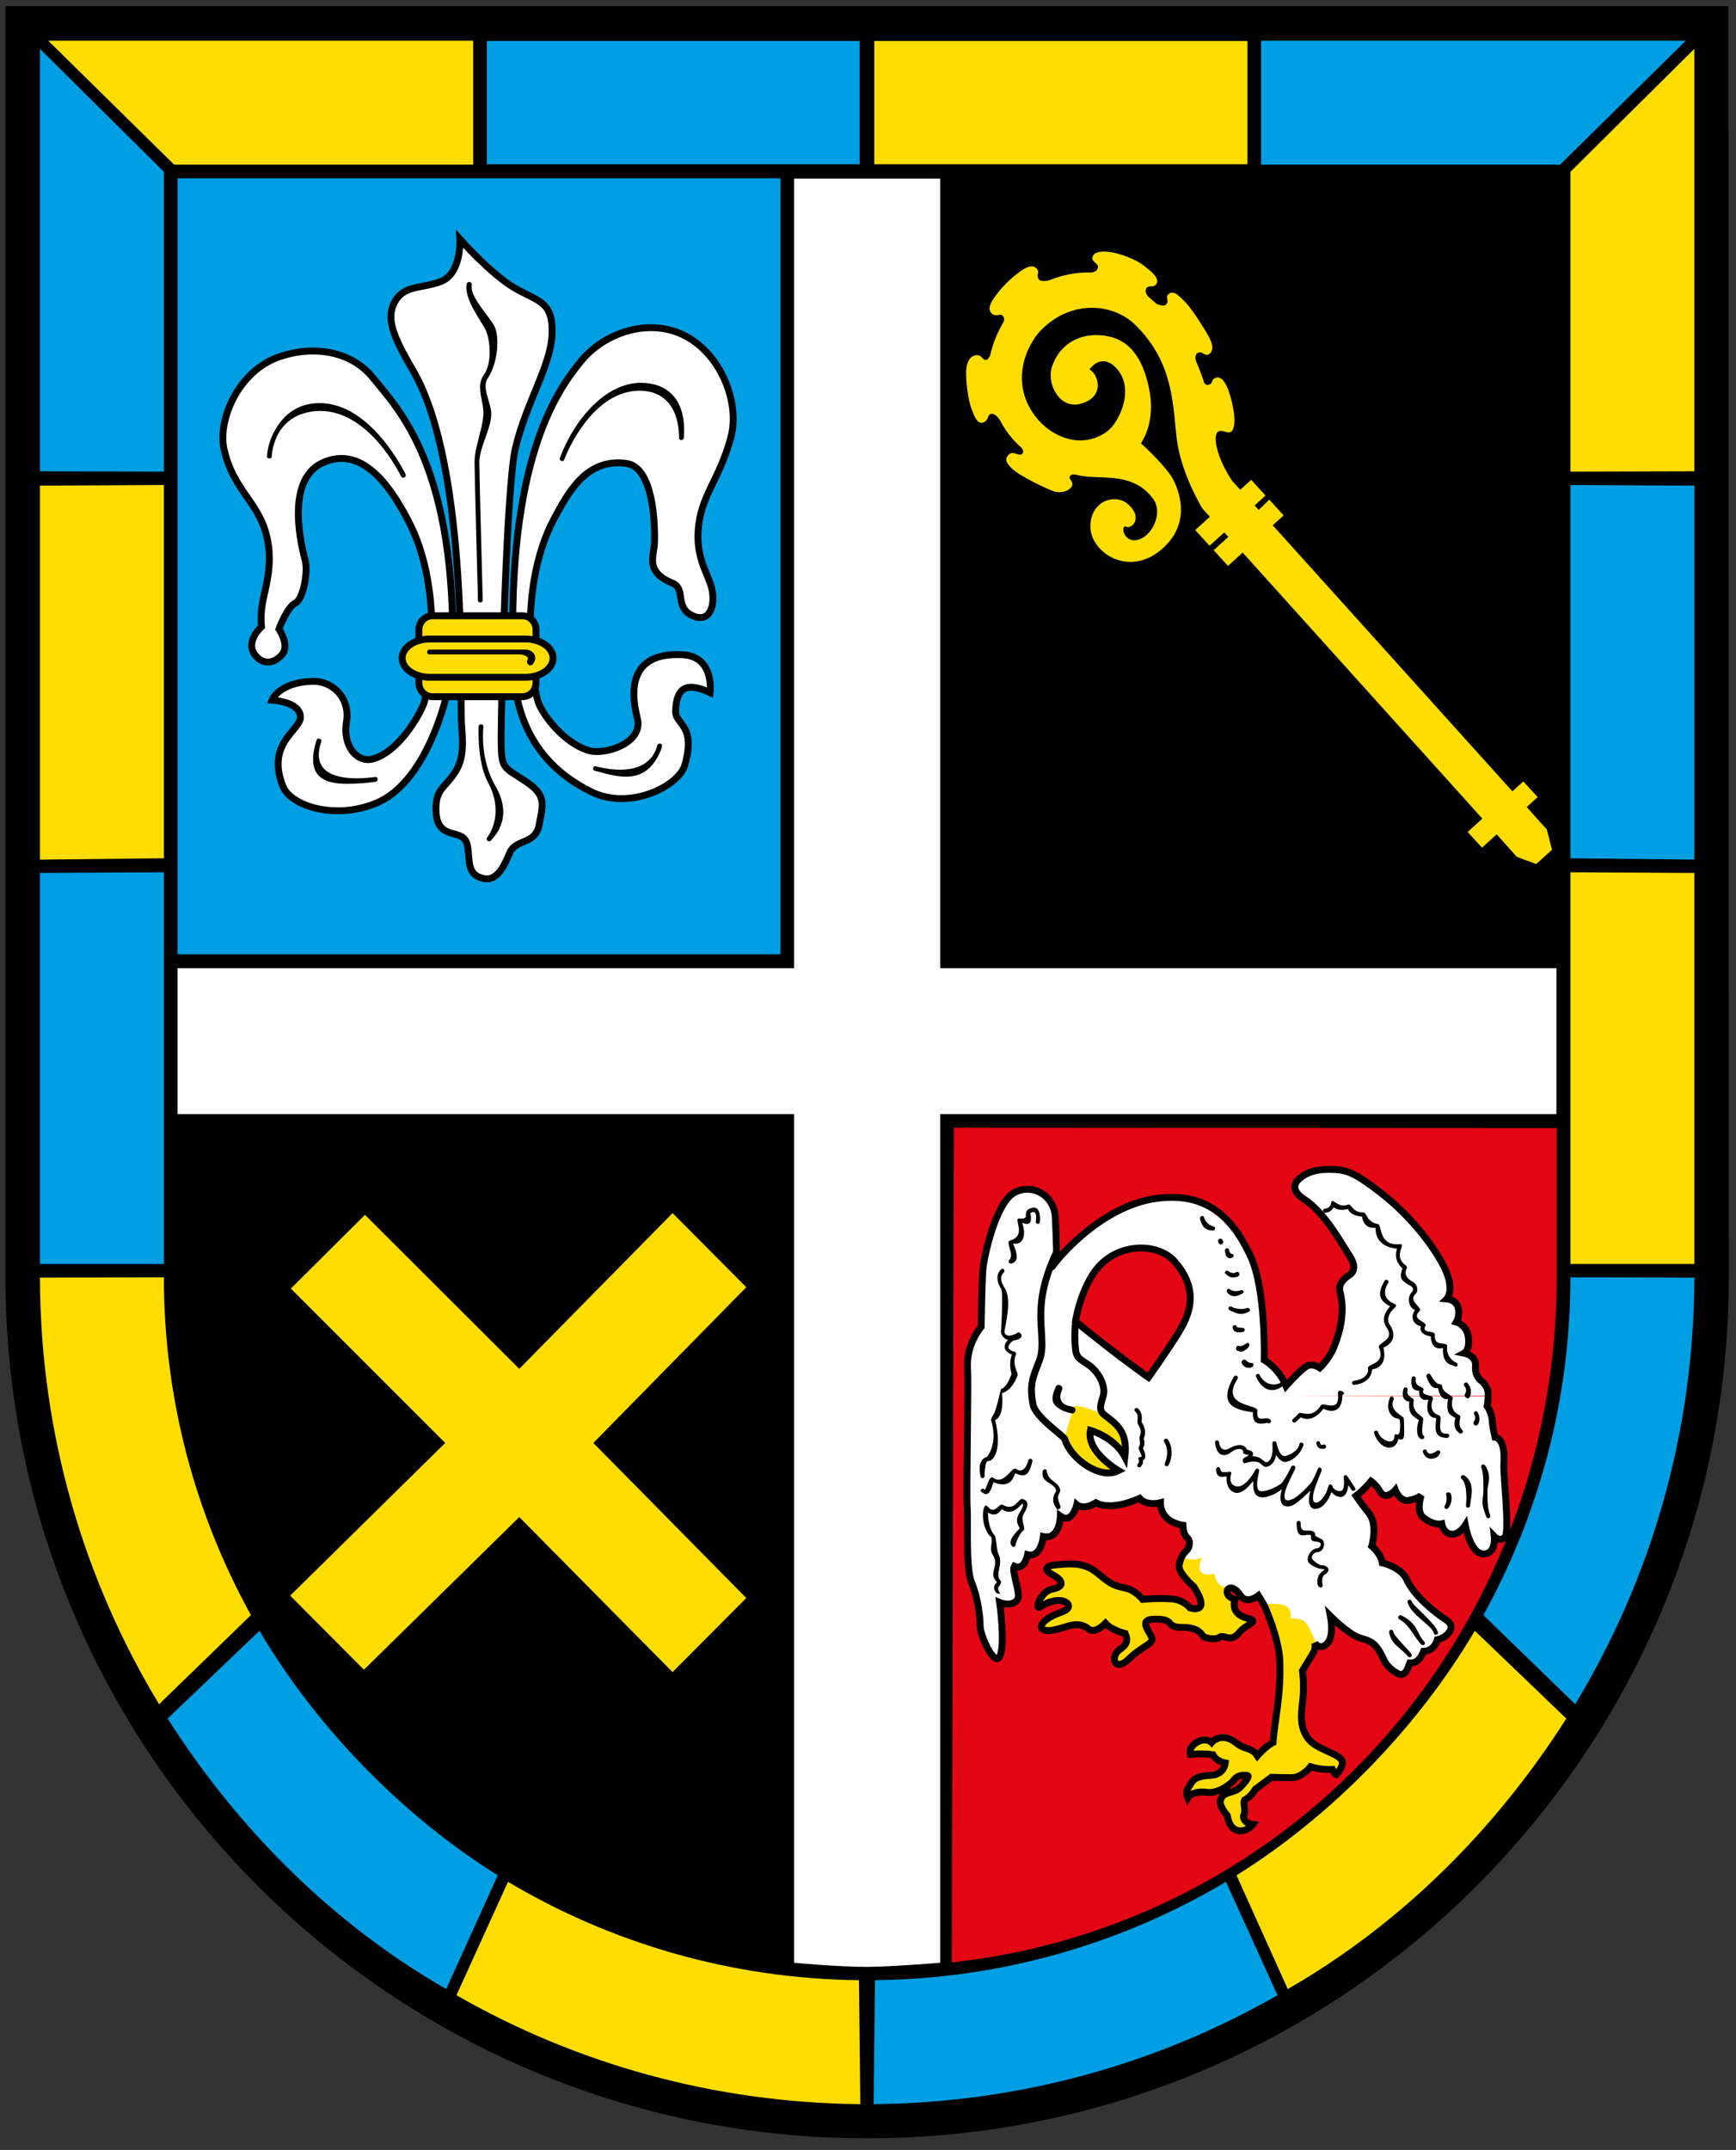 <?xml version="1.0" encoding="utf-8" standalone="no"?><!-- Generator: Adobe Illustrator 25.1.0, SVG Export Plug-In . SVG Version: 6.00 Build 0)  --><svg xmlns="http://www.w3.org/2000/svg" xmlns:xlink="http://www.w3.org/1999/xlink" id="Ebene_1" style="enable-background:new 0 0 508.5 629.5;" version="1.1" viewBox="0 0 508.5 629.5" x="0px" xml:space="preserve" y="0px">
<rect x="0" y="0" width="508.5" height="629.5" fill="#333333" stroke="none"/>
<style type="text/css">
	.st0{stroke:#000000;stroke-width:4;}
	.st1{fill:#009FE3;}
	.st2{fill:#FFDD00;}
	.st3{fill:#E30613;}
	.st4{fill:#FFFFFF;stroke:#000000;stroke-width:2.016;stroke-miterlimit:3.864;}
	.st5{fill:#FFDD00;stroke:#000000;stroke-width:2.016;stroke-miterlimit:3.864;}
	.st6{fill-rule:evenodd;clip-rule:evenodd;fill:#FFFFFF;}
	.st7{fill:none;stroke:#000000;stroke-width:2.016;stroke-miterlimit:3.864;}
	.st8{fill:#FFFFFF;}
</style>
<g>
	<path class="st0" d="M504.4,373.8c0,138.3-112.1,250.3-250.4,250.3C115.7,624.1,3.6,512.1,3.6,373.8V3.8h500.7L504.4,373.8   L504.4,373.8z"/>
	<path class="st1" d="M49.1,503.2c20.9,32.8,48.7,60.3,81.6,79.2l15.1-33.3c-28-17.5-53-43.2-69.8-71.6L49.1,503.2L49.1,503.2z"/>
	<path class="st2" d="M133.7,584.2c34.9,20,75.3,31.5,118.3,31.9l-0.4-36.3c-37.5-0.4-72.7-10.9-102.8-28.8L133.7,584.2L133.7,584.2   z"/>
	<path class="st1" d="M374.2,584.2c-34.9,20-75.3,31.5-118.3,31.9l0.4-36.3c37.5-0.4,72.7-10.9,102.8-28.8L374.2,584.2L374.2,584.2z   "/>
	<path class="st2" d="M458.8,503.2c-20.9,32.8-48.7,60.3-81.6,79.2l-15-33.3c28-17.5,53-43.2,69.8-71.6L458.8,503.2L458.8,503.2z"/>
	<path class="st2" d="M48,374c0,35.9,9.3,69.6,25.5,98.9L46.6,499c-22.1-36.5-34.8-79.2-34.9-124.9L48,374L48,374z"/>
	<path class="st1" d="M460,374c0,35.9-9.3,69.6-25.5,98.9l26.9,26.1c22.1-36.5,34.8-79.2,34.9-124.9L460,374L460,374z"/>
	<polygon class="st1" points="11.7,370.1 11.7,255.6 48,255.4 48,370.1 11.7,370.1  "/>
	<polygon class="st2" points="496.3,370.1 496.3,255.6 460,255.4 460,370.1 496.3,370.1  "/>
	<polygon class="st2" points="11.7,251.7 11.7,142.2 48,142 48,251.3 11.7,251.7  "/>
	<polygon class="st1" points="496.3,251.7 496.3,142.2 460,142 460,251.3 496.3,251.7  "/>
	<polygon class="st1" points="48,50.3 48,138.1 11.7,138 11.7,14.3 48,50.3  "/>
	<polygon class="st2" points="460,50.3 460,138.1 496.3,138 496.3,14.3 460,50.3  "/>
	<polygon class="st2" points="14.1,11.9 138.6,11.9 138.6,48.2 51,48.2 14.1,11.9  "/>
	<polygon class="st1" points="493.8,11.9 369.4,11.9 369.4,48.2 457,48.2 493.8,11.9  "/>
	<polygon class="st1" points="142.6,12 251.8,12 251.8,48.1 142.6,48.1 142.6,12  "/>
	<polygon class="st2" points="256.1,12 365.4,12 365.4,48.1 256.1,48.1 256.1,12  "/>
	<polygon class="st1" points="228.6,279.4 52,279.4 52,52.2 228.6,52.2 228.6,279.4  "/>
	<polygon points="278.2,279.7 456,279.7 456,52.2 278.1,52.2 278.2,279.7  "/>
	<path class="st3" d="M279.4,330.2l176.6,0.1V374c-0.1,104-76.2,189.5-177.2,200.6L279.4,330.2L279.4,330.2z"/>
	<path d="M230.9,330.2l-178.9,0V374c0.1,104,78.7,189.5,179.8,200.6L230.9,330.2L230.9,330.2z"/>
	<polygon class="st2" points="85.2,377.3 106.9,355.7 152.1,400.8 197,355.2 218.6,376.9 173.8,422.5 218.6,467.9 197,489.6    152.1,444.2 106.6,488.9 85,467.2 130.4,422.5 82.3,374.4  "/>
	<path class="st2" d="M371.8,146.3l4.2,4.6l-3.2,2.9l70.2,77.9l3.2-2.9l4.2,4.6l-3.2,2.9l5.9,6.6l1.5,5.9L450,253l-5.7-2.1l-5.9-6.6   l-4.3,3.9l-4.2-4.6l4.3-3.9L364,161.8l-4.3,3.9l-4.2-4.6l4.3-3.9l-1.2-1.3l-4.3,3.9l-4.2-4.6l4.3-3.9l-2.2-2.4c0,0-5.8-9.5-7.3-19   c-1.5-9.5-0.3-23.2-12.6-35c-6.3-6-18.4-7.3-27.3,1.7c-4.6,4.7-9.3,15.8-1.5,25.6c4.4,5.6,13.1,9.6,20.7,4.2c3.5-2.5,8.1-12,3.3-18   c-4.7-5.8-8.4-0.2-8.4-0.2c2.4,0.9,5.1,8.2-2.9,10.1c-6,1.4-9.8-6.2-8-11.1c2.6-7.4,9.5-10.2,16.5-8.7c7.8,1.6,10.6,9,11.9,15.4   c1.3,6.4,0.2,11.8-2.4,15.9c0,0,7.8,7,9.7,11.1c1.9,4,4.7,12.8-3.7,20c-9.8,8.4-21.3,0.6-20.8-7.3c0.4-7.2,7.5-9.2,11.1-5.9   c4.7,4.3,0.5,7.6-0.8,6.4c-1.5,0-0.5,4.8,3.4,4c4.3-0.9,7.7-7.8,4.7-12c-5.1-6.9-12.4-6.1-18.8-6.5c-1.3-0.1-2.7-0.3-4.3-0.7   c0.1,0.1-1.2-0.2-1.4,0.8c-0.2,0.6,1.4,1.5,0.6,2.8c-1.2,1.7-3.8,1.9-5.4,1.3c-1.9-0.7-10-4.4-12.4-6.9c-1.2-1.3-2-2.4-0.6-3.8   c1.3-1.3,3,0.7,3.9-0.2c0.7-0.7,0-1.6-0.3-1.9c-2.4-2.1-4.5-4.7-6.1-7.8c-0.3-0.5-1.6-2.4-2.8-2c-1.1,0.4-0.5,1.9-2.2,2.5   c-1.8,0.7-2.8-2.4-3.2-3.4c-1.4-3.2-2.1-10.3-1.7-12.7c0.2-1.4,0.9-3.4,2.8-3.6c1.7-0.2,1.8,1.4,2.9,1.4c0.6,0,1.1-0.9,1.3-1.6   c0.7-3.1,1.9-6.2,3.8-9.4c0.2-0.5,0.5-1.5-0.4-2.1c-0.7-0.5-1.7,0.6-3-0.5c-1.3-1.2-0.5-3.1,1.2-5.3c1.4-1.9,3.3-4,5.8-6   c2.5-2,4.9-3.5,6.3-1.7c0.8,1.1-0.4,1.7,0.5,3c0.4,0.7,2.3,0.6,3.5,0.1c3.8-1.5,7.8-2.2,11.5-2.1c0,0,2,0.1,2.3-1.5   c0.2-1.2-1.9-1.6-1.6-2.9c0.2-1.2,1.4-1.9,4.3-1.7c2.9,0.2,8.3,2,11.3,4.5c1.3,1.1,4.3,3.2,3.1,5c-0.8,1.2-2.2,0.1-2.9,1.2   c-0.6,0.9,0.1,1.9,0.5,2.4c0.8,0.7,1.6,1.4,2.5,2.2c0.5,0.2,2.1,0.8,2.7,0.2c1.2-1.1-0.4-2.1,0.8-3.1c1.5-1.2,3,0.4,5.2,2.7   c2.1,2.3,5.6,8,6.3,9.3c1.8,3,1.6,4.8,0.3,5.6c-1.2,0.8-1.9-1-3.2-0.4c-1.2,0.6-0.6,2.3-0.6,2.3c0.8,2,1.7,4.1,2.4,6.4   c0.2,0.3,0.6,1,1.5,0.6c1.4-0.5,0.3-1.4,2-2c2.1-0.6,3.6,2.7,4.7,7.4c1.1,4.7,0.8,7.7-0.3,8.4c-1.1,0.7-2.1-0.6-3.6-0.1   c-1.1,0.4-0.9,2.4-0.9,2.4l0,0.4c0.6,5.8,4.9,11.8,4.9,11.8l2.3,2.5l3.2-2.9l4.2,4.6l-3.2,2.9l1.2,1.3L371.8,146.3L371.8,146.3z"/>
	<path class="st4" d="M132.5,193.9c1.6-57.3-16-74.2-23.1-83.1c-6.6-8.3-17.9-9.7-27.7-6.3c-12.1,4.3-17.9,18.6-16.1,26.9   c2.8,12.8,10.9,15.7,12.9,27.4c1.1,6.5-0.4,12.1-1.3,16.2c-1.1,4.7-0.6,8.5-0.6,8.5s-5.1,4.5-1.7,8.5c3.4,4,7.5,0.6,8.3-1.3   c1.1-2.7-1.5-6.5-1.5-6.5s2.4-6.5,4.8-7.6c2.3-1.1,3.8-9.1,2.9-12.5c-0.9-3.4-6.1-23.2,4.9-28.5c12.6-6,21.2,9.2,25.1,16.5   c11.4,21.2,6,50.6,4.7,54s-7.2,13.9-14.8,16.1c-4.6,1.3-9-3.6-7.8-10.9c1.1-6.9-4-12.1-10.3-11.8c-9.6,0.4-11.5,5.5-11.5,5.5   s8.3,0.4,8.3,5c0,3.9-10.2,7.6-5.1,20.3c2.4,5.8,15.4,9.8,27.2,4.9C125.9,228.8,132.3,200.7,132.5,193.9L132.5,193.9z"/>
	<path class="st4" d="M150.3,192.6c-1.6-57.3,12.4-77.6,19.6-86.5c6.6-8.3,18.4-12.4,28.2-8.9c12.1,4.3,18.9,19.8,16,30.8   c-3.4,12.7-8.9,17-9.6,27.3c-0.6,8.4,3.1,13,4,17.1c1.1,4.7-0.5,10.2-5.6,7.9c-5.5-2.5-1.8-7.9-6-9.6c-8.1-3.3-5.3-8.1-5.2-11.6   c0.2-5.3-0.2-22.3-8.2-23.4c-11.8-1.7-17.2,8.8-21.1,16c-11.4,21.2-6,50.6-4.7,54c1.2,3.4,7.3,11.9,14.9,14.1   c4.6,1.3,15.9-2.2,14.1-9.4c-4.5-17.8,6.9-19,13.1-18.7c9.6,0.4,8.2,11.1,8.2,11.1c-6.5-3-9.9-2-10.1,5.5   c-0.1,3.9,6.1,3.9,2.7,15.7c-1.7,6.1-16.1,13.5-27.5,7.8C150.4,220.6,150.5,199.4,150.3,192.6L150.3,192.6z"/>
	<path class="st4" d="M151,131.1c3.2-13.3,10.3-24,10.7-33.1c0.4-9.9-4-9.6-11-13.7c-7-4.1-16-14.3-16-14.3s0.6,10-5.5,12.4   c-6.2,2.4-11.9,0.7-14.3,7.7c-1.5,4.6,1.4,10.4,6.1,18.4c16.6,28.6,13.6,96.9,14.2,103.6c0.6,7.5,0.3,10.9-2.3,14.6   c-2.9,4.2-5.2,4.5-5.2,10.1c0,4.1,1.2,6.3,4.7,7.2c3.5,0.9,4.5,1.5,4.8,5.7c0.3,4.1,0.5,6.9,4.9,7.6c4.3,0.6,6.5-6.1,7.3-7.8   c1.9-3.9,7.4-2.2,8.5-7.9c1.2-6.3,2.2-8.7-3.9-12.8c-6.8-4.5-7.2-3.4-7.2-13C146.8,206.2,148.3,142.2,151,131.1L151,131.1z"/>
	<path class="st5" d="M126.7,180.3h26.3c2.2,0,4,1.8,4,4V200c0,2.2-1.8,4-4,4h-26.3c-2.2,0-4-1.8-4-4v-15.6   C122.7,182.1,124.5,180.3,126.7,180.3L126.7,180.3z"/>
	<path class="st5" d="M125.9,187.1h28c4.5,0,8.1,2.5,8.1,5.6c0,3.1-3.6,5.6-8.1,5.6h-28c-4.5,0-8.1-2.5-8.1-5.6   C117.8,189.6,121.4,187.1,125.9,187.1L125.9,187.1z"/>
	<path d="M125.8,190.2h28c2.7,0,3.7,2.3,2.4,4.1c-0.9,1.3-2.3-0.1-1.7-1.1c0.6-1-1.2-1.6-2.6-1.6h-26.2   C124.9,191.6,124.9,190.2,125.8,190.2L125.8,190.2z"/>
	<path d="M138.2,83.5c-0.7,3.2,4.9,8.9,6.5,11.8c1.8,3.1,1.1,11.2-1.8,15.4c-2,2.8,1.2,7.6,1,10.8c-0.2,4.4-3.5,9.6-3.5,13.9   c0,3.2,1,40.3,1,40.3c0,0.9-1.4,1-1.4,0c0,0-1-37.1-1-40.3c0-4.5,2.4-9.8,2.6-14.1c0.2-3.8-2.4-7.9,0.1-11.5   c2.7-3.8,1.8-11.1,0.3-13.7c-2-3.4-6.1-9-5.3-13C137,82.2,138.4,82.5,138.2,83.5L138.2,83.5z"/>
	<path d="M141.6,212.8c0,0-1.2,9.2,3.5,17.3c5.3,9.2,0,14.5-1.3,16c-0.6,0.7-1.7-0.2-1.1-0.9c1-1.2,4.9-7.5,0.2-16.2   c-2.3-4.2-2.9-11.4-2.7-16.2C140.2,211.8,141.6,211.9,141.6,212.8L141.6,212.8z"/>
	<path d="M94.1,217.2c-4.7,13.6,14.9,10.4,15.7,10.3c0.9-0.2,1.2,1.2,0.2,1.4c0,0-1.4,0.2-3.4,0.4c-7.7,0.5-18.2,1.2-13.9-12.5   C93,215.8,94.4,216.3,94.1,217.2L94.1,217.2z"/>
	<path d="M174.6,224.4c5.9,1.5,14.4,2.1,17.4-4.6c0.4-0.9,0.5-1.5,0.5-1.5c0.2-0.9,1.6-0.7,1.4,0.2c0,0-0.1,0.8-0.6,1.8   c-4.4,9.8-12.3,7.2-19,5.4C173.3,225.5,173.7,224.1,174.6,224.4L174.6,224.4z"/>
	<path d="M117.5,139.5c-0.1-0.1-9.7-20.5-25.2-19.1c-12.4,1.1-12.7,13.2-12.7,13.2c0,0.9-1.4,0.9-1.4,0c0,0,0.1-3.3,1.9-6.8   c1.8-3.5,5.2-8.1,12-8.7c11-1,19.8,9,24.9,17.5c1.2,2,1.8,3.3,1.8,3.3C119.2,139.7,117.9,140.3,117.5,139.5L117.5,139.5z"/>
	<path d="M164,134.1c3.5-9.7,12.7-22.4,24.3-22c8.5,0.3,12.8,6.3,12,16.1c-0.1,0.9-1.5,0.9-1.4-0.1c0,0,0-0.8-0.1-2.1   c-0.6-6.2-3.7-11.3-10.9-11.6c-10.1-0.3-17.2,8.9-21.2,16.9c-0.9,1.9-1.4,3.2-1.4,3.2C165.1,135.4,163.7,135,164,134.1L164,134.1z"/>
	<path class="st6" d="M366.9,512.6c0.5,0.3,1,0.8,1.4,1.5c0,0,0.5-0.7,1.4-1.5l18.6,0c1.9,0.9,3.7,1.6,4.6,2.7c0,0,1,1.2-1.6,4.3   c0,0-0.5-0.2-1.1-1.5c0,0-3.3,0.2-6.4-0.8c0,0-2.6,3.2-5.6,3.2c-3.1,0-5.9-0.1-5.9-0.1l-4.7,3.5c0,0-1.3,2.3-3.1,3.1   c-0.6,1.2,0.6,2.9-0.4,4.8c0,0,0,2.2,2.8,2.4c0,0-1.7,2.3-4.4,1.8c-2.7-0.5-3.1-4.4-3.1-4.4s-2.6-2.9-2-4.6c1-2.8,3.7-1.6,5.9-3.8   c2.9-3,2.1-3.3,2.1-3.3s-2.5-0.7-4,1.2c-1.5,1.9-5.3,4.1-7.9,3.7c-4.4-0.7-5.7,1.6-5.7,1.6s-0.7-1.6,0.1-2.8   c1.4-2.1,1.3-3.6,6.8-3.8c3.8-0.2,4.1-3.6,4.1-3.6s-2.6-0.4-3.6-2.4c-3.1-0.5-6.6-0.1-6.6-0.1s-0.2-0.5,0-1.1L366.9,512.6   L366.9,512.6z"/>
	<path class="st6" d="M381.8,488.6l-0.4,0.7c0,0,0.7,4,0.1,8.5c-0.5,4.5-0.9,7.7,1.4,11.1c1.2,1.7,3.3,2.8,5.4,3.7l-18.6,0   c0.9-0.9,2.1-2,3.2-2.5c0.4-5.8,2.1-12.3,2.1-21.5H381.8L381.8,488.6z M412.3,488.6c-0.4,0.8-0.9,1.7-1.8,1.8   c-0.6,0.1-2-0.6-3.2-1.8L412.3,488.6L412.3,488.6z M348.7,512.6c0.1-0.6,0.5-1.4,1.6-2.2c2.9-2,4.7-0.2,4.7-0.2s2.8-3.4,7.3,0.2   c1.7,1.3,3.3,1.4,4.7,2.2L348.7,512.6L348.7,512.6z"/>
	<path class="st6" d="M300.4,456.6c-0.5,1.3-1.5,3.3-3.6,2.4c-0.8,1.6,2.1,8.1,0.9,9.8c-1.6,2.4-5.2,0.8-5.2,0.8s1.8,11.8,0.1,15.7   c-1.5,3.5-5.8-6-5.8-8.8c0-2.8-0.7-8.4-2.5-12.7c-0.6-1.5-0.9-4.2-1.1-7.1L300.4,456.6L300.4,456.6z M404.5,455.6   c0.1,0.3,0.2,1.7,0.3,2.1c0,0,5.4,1.2,7.1,4.8c2.3,4.9,8.2,9.7,11.6,11.9c3.4,2.2,0,5.2-2.6,5.8c-0.3,1-1.2,3.3-4,3.4   c-0.5,1.2-1.5,3.6-4.1,3.4c-0.1,0.2-0.2,0.9-0.5,1.6l-5.1,0c-0.8-0.7-1.5-1.6-1.9-2.6c-2.3-5.2-4-5.4-7.2-6.4   c-3.2-1-8.4-6.3-8.4-6.3s1.1,5.5-0.7,7.7c-2.2,2.7-3.9,0.2-3.9,0.2s0.3,1.5-0.4,2.8l-2.8,4.6H375c0-0.7,0-1.3,0-2   c-0.2-6.9-4.6-16.6-4.6-16.6l-2.2-2.1c0,0-3.5,2.7-5.2,0c-3.3-5-6.2-0.1-1.6,1.1c0,0-1.9,4.2,3.8,5.6c3.6,0.9-0.7,1.7-2.6,4.1   c-2.6,3.3-4.4,0.4-5.8,1.4c-1.4,1-4.6,0.1-4.9-0.4c-0.6-1.1-2-2.5-5.8-2.5c-1.3,0-2.9,0-3.8-1.2c-0.9-1.2-2.8-1.1-4.1-1.2   c-5.6-0.2-1.7,3.7-1.2,5.5c0.5,1.8-2.8,2.3-6.7,6.1c-4.3,4.1-5.7-0.8-2.6-2.8c1.8-1.2,2.6-2.3,1.5-4.6c0,0-4-0.8-5.8-3   c0,0-3.1,3.2-4.9,1.7c-3.5-2.9-6.9-0.1-11.1,0.4c-4.2,0.5-3.9-3,3.2-5.4c4.9-1.7,0-5.7-6.1-1.6c-2.2,1.5-0.1-4.5,3.3-5.1   c2.9-0.5,4.1-2.1,0-4.3c-2-1-2.6-2.6,1-2.8c3.6-0.3,8-1,12,2.2c3.8,3,4.5,3.7,8.5,4.6c2.9,0.6,5,3.3,5,3.3s4.6-0.6,8.9-0.1   c3.1,0.3,5,2.6,5,2.6s6.4,2.1,1.1-6.2c0,0-4.8-4.1-4.3-6.4c0.2-0.9,0.4-2.2,0.6-2.7l58.7,0.7V455.6z"/>
	<path class="st6" d="M435.8,407.9c0,2.3-0.3,4-0.3,4s1.3,1.7,1.5,4.3c0.1,1.9,0.8,4.8,0.8,4.8s3.2,0.1,2.6,7.9   c-0.3,3.3,1.8,19.9,0.3,21.4c-1.5,1.5-3.1-0.2-3.1-0.2s0.6,5.1-3.2,5.1c-3.8,0-5.3-8.4-5.3-8.4s-1.8,2.8-4.1,2.6   c-2.3-0.3-2.8-3-2.8-3s-2.2,0.6-5.3-1.8c-2.4-1.8-0.7-6.6-0.7-6.6s-0.9,1-3.6,1.5c-2.7,0.5-4-3-4-3s-2.9,3.4-4.6,0.2   c-1-1.8-2.5-2.8-2.5-2.8s-2.3,2.8-4.4,4.3c0,0,1.2,1.7,3.8,5.1c2.7,3.4,0.8,9.6,0.8,9.6s2,2.5,2.8,4.6l-58.7-0.8   c0.9-2,2-1.9,2.3-3.5c0.7-3.1-1.6-1.5-1.8-6c0,0-2.7-0.4-4.7-2.1c-2-1.8-1.9-4.5-1.9-4.5s-3.9,1.1-6.1-1.3c0,0-8,3.9-12.8,1.3   c-3.8,2.3-5.6,0.6-5.6,0.6s-1.3,5.8-4.8,3.3c0,0-0.1,7-5,6c0,0-0.6,6.3-4.6,5.3c0,0-0.1,0.5-0.3,1.1l-17,0   c-0.3-5.5,0-12.2-0.2-14.9c-0.2-3.1,0.1-22.8,0.2-33.8l152.4,0.7V407.9z"/>
	<path class="st6" d="M283.4,408.6c0-3.7,0-6.4-0.1-7.5c-0.5-7.3,4-12.3,4-12.3s0.2-12.9,0.5-16.7c0.3-3.8,3.6-19.2,8.9-22.4   c5.2-3.2,12,0.4,12.3,7c0.4,7.5,0.4,12.8,0.4,12.8s12.6-16,29.2-18.3c14.6-2,22.3,5.5,27.6,16.9c4.6,9.9,4,30.4,4,30.4   s4.2,2.4,6.4,7.6c0,0,4.5-5.2,6.3-5.9c1.8-0.8,3.6,0.6,3.6,0.6s2.6-2.4,4.1-6c3.2-7.6,2.7-12.8,1.8-16.3c-0.7-2.9,2.8-4.9,2.8-4.9   s2.8-1.4,0-5.6c-2.4-3.5-7.3-12.6-13.2-16.5c-3.5-2.3-3.1-4.4-1.9-5.7s3.8-3.1,8.9-3.1c5.1,0,7.3,0.5,15.8,7.2   c8.6,6.7,15.2,15.4,18,21.2c3.5,6.9,0.9,9.5,0.9,9.5s2.7,0.2,3.3,2.6c0.6,2.4-0.5,4.2-0.5,4.2s2.9,0.8,3.5,4.4   c0.6,3.8-1.2,4.7-1.2,4.7s3.6,0.7,3.3,3.8c-0.3,3.1,1.8,4.4,1.8,4.4s1.9,1.4,1.9,3.8c0,0.1,0,0.1,0,0.2L283.4,408.6L283.4,408.6z    M315,386.9c13.4,10.9,21.4,16.4,21.4,16.4s5.6-7.9,8.5-12.6c2.9-4.7,7.1-12.3-0.8-21.3c-4.3-5-14.5-5.7-21.1,0.3   C316.9,375.1,315,386.9,315,386.9L315,386.9z"/>
	<path class="st2" d="M323.6,414.4c3.6,2.7,6.8,4.8,5.9,12.3c-3-5.8-10.1-7.8-10.1-7.8c-1.3,6.3,8.2,11.8,8.2,11.8   c-5.4,2.8-14-3.5-15.7-9.2c1-5.7,3-9.9,3-9.9C317.9,411.7,323.6,414.4,323.6,414.4L323.6,414.4z"/>
	<path class="st2" d="M370.6,469.7c1,2.3,4.2,10,4.3,15.9c0.3,10.4-1.6,17.3-2,23.6c-2.1,1-4.6,3.9-4.6,3.9   c-1.6-2.5-3.8-1.8-6.1-3.7c-4.5-3.6-7.3-0.2-7.3-0.2s-1.8-1.8-4.7,0.2c-2.2,1.5-1.5,3.3-1.5,3.3s3.5-0.4,6.6,0.1   c1,2,3.6,2.4,3.6,2.4s-0.3,3.4-4.1,3.6c-5.5,0.3-5.4,1.7-6.8,3.8c-0.8,1.2-0.1,2.8-0.1,2.8s1.2-2.2,5.7-1.6   c2.7,0.4,6.4-1.8,7.9-3.7c1.5-1.9,4-1.2,4-1.2s0.8,0.3-2.1,3.3c-2.1,2.2-4.9,1-5.9,3.8c-0.6,1.7,2,4.6,2,4.6s0.4,3.8,3.1,4.4   c2.7,0.5,4.4-1.8,4.4-1.8c-2.8-0.3-2.8-2.4-2.8-2.4c1-1.9-0.3-3.6,0.4-4.8c1.8-0.8,3.1-3.1,3.1-3.1l4.7-3.5c0,0,2.8,0.1,5.9,0.1   c3.1,0,5.6-3.2,5.6-3.2c3.1,1,6.4,0.8,6.4,0.8c0.6,1.3,1.1,1.5,1.1,1.5c2.7-3.1,1.6-4.3,1.6-4.3c-1.8-2.3-7.7-3.1-10-6.5   c-2.3-3.3-1.9-6.6-1.4-11.1c0.5-4.5-0.1-8.5-0.1-8.5l3.2-5.3c0.7-1.1,0.5-2.4,0.4-2.7c0,0-1.8-4.7-3.2-5.6   c-1.4-0.9-3.8-0.7-3.8-0.7s0.4-2.8-1.6-3.8C374.4,469.3,370.6,469.7,370.6,469.7L370.6,469.7z"/>
	<path class="st2" d="M355.7,460.7c-1.4,0.7-6.2,1-3.6-4.6c-2.3,0.9-5.2,0.9-5.9-1.4c-0.4,0.6-0.8,1.5-1.1,3   c-0.5,2.3,4.3,6.4,4.3,6.4c5.3,8.3-1.1,6.2-1.1,6.2s-1.9-2.3-5-2.6c-4.3-0.4-8.9,0.1-8.9,0.1s-2.1-2.7-5-3.3   c-4-0.8-4.7-1.5-8.5-4.6c-4-3.2-8.4-2.5-12-2.2c-3.6,0.3-3,1.8-1,2.8c4.1,2.2,2.9,3.8,0,4.3c-3.4,0.6-5.5,6.6-3.3,5.1   c6-4.1,11-0.1,6.1,1.6c-7.1,2.4-7.5,5.9-3.2,5.4c4.2-0.5,7.6-3.3,11.1-0.4c1.9,1.5,4.9-1.7,4.9-1.7c1.9,2.1,5.8,3,5.8,3   c1,2.3,0.2,3.4-1.5,4.6c-3.1,2-1.7,7,2.6,2.8c3.9-3.8,7.2-4.3,6.7-6c-0.5-1.8-4.5-5.7,1.2-5.5c1.2,0,3.2,0,4.1,1.2   c0.9,1.2,2.5,1.2,3.8,1.2c3.8,0,5.2,1.4,5.8,2.5c0.3,0.5,3.5,1.4,4.9,0.4c1.4-1,3.2,1.8,5.8-1.4c1.9-2.4,6.2-3.2,2.6-4.1   c-5.7-1.4-3.8-5.6-3.8-5.6c-2.7-0.7-2.8-2.7-1.8-3.2C359.5,464.8,356.4,465.2,355.7,460.7L355.7,460.7z"/>
	<path class="st7" d="M370.3,470c0,0,4.4,9.6,4.6,16.6c0.3,10.4-1.6,17.3-2,23.6c-2.1,1-4.6,3.9-4.6,3.9c-1.6-2.5-3.8-1.8-6.1-3.7   c-4.5-3.6-7.3-0.2-7.3-0.2s-1.8-1.8-4.7,0.2c-2.2,1.5-1.5,3.3-1.5,3.3s3.5-0.4,6.6,0.1c1,2,3.6,2.4,3.6,2.4s-0.3,3.4-4.1,3.6   c-5.5,0.3-5.4,1.7-6.8,3.8c-0.8,1.2-0.1,2.8-0.1,2.8s1.2-2.2,5.7-1.6c2.7,0.4,6.4-1.8,7.9-3.7c1.5-1.9,4-1.2,4-1.2s0.8,0.3-2.1,3.3   c-2.1,2.2-4.9,1-5.9,3.8c-0.6,1.7,2,4.6,2,4.6s0.4,3.8,3.1,4.4c2.7,0.5,4.4-1.8,4.4-1.8c-2.8-0.3-2.8-2.4-2.8-2.4   c1-1.9-0.3-3.6,0.4-4.8c1.8-0.8,3.1-3.1,3.1-3.1l4.7-3.5c0,0,2.8,0.1,5.9,0.1c3.1,0,5.6-3.2,5.6-3.2c3.1,1,6.4,0.8,6.4,0.8   c0.6,1.3,1.1,1.5,1.1,1.5c2.7-3.1,1.6-4.3,1.6-4.3c-1.8-2.3-7.7-3.1-10-6.5c-2.3-3.3-1.9-6.6-1.4-11.1c0.5-4.5-0.1-8.5-0.1-8.5   s2.4-4,3.2-5.3c0.8-1.3,0.4-2.8,0.4-2.8s1.8,2.5,3.9-0.2c1.8-2.2,0.7-7.7,0.7-7.7s5.3,5.3,8.4,6.3c3.2,1,4.9,1.2,7.2,6.4   c1.1,2.5,4.2,4.5,5.2,4.4c1.7-0.2,2.2-3,2.4-3.4c2.6,0.2,3.6-2.2,4.1-3.4c2.8-0.1,3.7-2.4,4-3.4c2.6-0.5,6-3.6,2.6-5.8   c-3.4-2.2-9.4-7-11.6-11.9c-1.7-3.6-7.1-4.8-7.1-4.8c-0.4-2.7-3.1-4.9-3.1-4.9s1.9-6.1-0.8-9.6c-2.7-3.4-3.8-5.1-3.8-5.1   c2.1-1.5,4.4-4.3,4.4-4.3s1.5,1,2.5,2.8c1.7,3.2,4.6-0.2,4.6-0.2s1.3,3.5,4,3c2.7-0.5,3.6-1.5,3.6-1.5s-1.7,4.8,0.7,6.6   c3.1,2.4,5.3,1.8,5.3,1.8s0.5,2.8,2.8,3c2.3,0.3,4.1-2.6,4.1-2.6s1.5,8.4,5.3,8.4c3.8,0,3.2-5.1,3.2-5.1s1.6,1.7,3.1,0.2   c1.5-1.5-0.5-18.1-0.3-21.4c0.6-7.8-2.6-7.9-2.6-7.9s-0.7-3-0.8-4.8c-0.2-2.6-1.5-4.3-1.5-4.3s0.3-1.1,0.3-3.5   c0-2.4-1.9-3.8-1.9-3.8s-2.1-1.3-1.8-4.4c0.3-3.1-3.3-3.8-3.3-3.8s1.7-0.9,1.2-4.7c-0.5-3.6-3.5-4.4-3.5-4.4s1.1-1.8,0.5-4.2   c-0.6-2.4-3.3-2.6-3.3-2.6s2.6-2.6-0.9-9.5c-2.9-5.8-9.5-14.5-18-21.2c-8.6-6.7-10.7-7.2-15.8-7.2c-5.1,0-7.6,1.8-8.9,3.1   s-1.7,3.4,1.9,5.7c6,3.9,10.9,13,13.2,16.5c2.8,4.2,0,5.6,0,5.6s-3.6,2-2.8,4.9c0.9,3.4,1.3,8.7-1.8,16.3c-1.5,3.6-4.1,6-4.1,6   s-1.8-1.3-3.6-0.6c-1.8,0.8-6.3,5.9-6.3,5.9c-2.2-5.3-6.4-7.6-6.4-7.6s0.6-20.5-4-30.4c-5.3-11.4-13-18.9-27.6-16.9   c-16.6,2.3-29.2,18.3-29.2,18.3s0-5.3-0.4-12.8c-0.3-6.6-7.1-10.2-12.3-7c-5.2,3.2-8.6,18.5-8.9,22.4c-0.3,3.8-0.5,16.7-0.5,16.7   s-4.5,5.1-4,12.3c0.3,4.1-0.4,36.5-0.1,40.6c0.3,4.1-0.5,17.7,1.3,22c1.8,4.3,2.5,9.9,2.5,12.7c0,2.8,4.3,12.3,5.8,8.8   c1.6-3.8-0.1-15.7-0.1-15.7s3.5,1.5,5.2-0.8c1.2-1.7-1.8-8.2-0.9-9.8c3,1.4,3.9-3.4,3.9-3.4c4,1,4.6-5.3,4.6-5.3c4.9,1,5-6,5-6   c3.5,2.5,4.8-3.3,4.8-3.3s1.9,1.7,5.6-0.6c4.8,2.6,12.8-1.3,12.8-1.3c2.1,2.4,6.1,1.3,6.1,1.3s-0.1,2.7,1.9,4.5   c2,1.8,4.7,2.1,4.7,2.1c0.2,4.6,2.4,3,1.8,6c-0.4,2-2,1.3-2.9,5.6c-0.5,2.3,4.3,6.4,4.3,6.4c5.3,8.3-1.1,6.2-1.1,6.2   s-1.9-2.3-5-2.6c-4.3-0.4-8.9,0.1-8.9,0.1s-2.1-2.7-5-3.3c-4-0.8-4.7-1.5-8.5-4.6c-4-3.2-8.4-2.5-12-2.2c-3.6,0.3-3,1.8-1,2.8   c4.1,2.2,2.9,3.8,0,4.3c-3.4,0.6-5.5,6.6-3.3,5.1c6-4.1,11-0.1,6.1,1.6c-7.1,2.4-7.5,5.9-3.2,5.4c4.2-0.5,7.6-3.3,11.1-0.4   c1.9,1.5,4.9-1.7,4.9-1.7c1.9,2.1,5.8,3,5.8,3c1,2.3,0.2,3.4-1.5,4.6c-3.1,2-1.7,7,2.6,2.8c3.9-3.8,7.2-4.3,6.7-6.1   c-0.5-1.8-4.5-5.7,1.2-5.5c1.2,0,3.2,0,4.1,1.2c0.9,1.2,2.5,1.2,3.8,1.2c3.8,0,5.2,1.4,5.8,2.5c0.3,0.5,3.5,1.4,4.9,0.4   c1.4-1,3.2,1.8,5.8-1.4c1.9-2.4,6.2-3.2,2.6-4.1c-5.7-1.4-3.8-5.6-3.8-5.6c-4.6-1.3-1.7-6.1,1.6-1.1c1.8,2.7,5.2,0,5.2,0L370.3,470   L370.3,470z M315,386.9c13.4,10.9,21.4,16.4,21.4,16.4s5.6-7.9,8.5-12.6c2.9-4.7,7.1-12.3-0.8-21.3c-4.3-5-14.5-5.7-21.1,0.3   C316.9,375.1,315,386.9,315,386.9L315,386.9z M315.1,386.7c0,0-0.6,4.5,0,8.9c0.4,2.5,2.3,2.8,4.5,4.6c2.6,2.2,4.4,6,3.5,8.7   c-0.6,2-1.4,4,0.3,5.3c3.6,2.8,7,4.9,6.1,12.4c-3-5.8-10.1-7.8-10.1-7.8c-1.3,6.3,8.2,11.8,8.2,11.8c-5.4,2.8-14-3.5-15.7-9.2   c-0.3-1-8.5-6.3-9.3-10.1c-1.1-5.9-0.1-7.9,1.8-12.8c2.8-7.4-3.2-14.3,5-31.7"/>
	<path d="M311.1,406.9c-2.1,4.8,3,4.9,3.2,5c1.3,0.4,0.7,2.3-0.6,1.9c0,0-1.6-0.4-2.3-0.7c-3.4-1.7-3.8-3.2-2.2-7   C309.7,404.9,311.6,405.7,311.1,406.9L311.1,406.9z"/>
	<path d="M384,449.5c-1.7-0.6-4,1.8-4.2-3.1c0-0.3,0-0.5,0-0.5c0-0.8,1.2-0.8,1.2,0c-0.2,3.9,2.8,1.2,4.1,2.9   c0.2,0.3,0.2,0.6,0.1,0.8c0.4,0.3,0.9,0.6,1.4,0.8l0.4,0.2l0.3,0.2c0.9,0.6,0.8,3.5-1.5,3.7c-1.3,0.1-1.7,1.4-1.5,1.8   c0.3,0.7,2.1,2,2.8,2c1.8,0,3,1.5,1,2.7c-1.2,0.7-0.8,2.9-0.7,3c0.2,0.8-0.6,1.1-1.2,0.5c0,0-0.3-0.5-0.3-0.8   c-0.2-1.4,0.3-3,1.7-3.8c0.2-0.1,0.4-0.3,0.4-0.3c-0.1-0.1-0.4-0.2-0.8-0.2c-1.2,0-3.6-1.2-4-2.1c-0.6-1.3,0.7-3.8,2.7-4   c1.1-0.1,1-1.5,0.9-1.5l-0.2-0.1l-0.4-0.2C385.4,451.2,383.7,451.8,384,449.5L384,449.5z"/>
	<path d="M408.1,477.7c0.2,1.4,4.2,5,5.3,6.6c0.5,0.7-0.5,1.3-1,0.7c-1.4-2-5.1-3.5-5.5-7.1C406.8,477.1,408,476.9,408.1,477.7   L408.1,477.7z"/>
	<path d="M410.5,473c5.1,2.6,4.3,5.2,6.7,7.7c0.6,0.6-0.3,1.4-0.9,0.8c-2.3-2.4-3.4-5.8-6.5-7.4C409.2,473.7,409.8,472.6,410.5,473   L410.5,473z"/>
	<path d="M413.5,468.9c0.2,1.1,6.9,6.3,7.7,9c0.2,0.8-1,1.1-1.2,0.3c-0.7-2.5-6.8-5.3-7.7-9.1C412.1,468.4,413.3,468.1,413.5,468.9   L413.5,468.9z"/>
	<path d="M365.8,425.9c-0.2,0-0.6,0.2-1.7-0.4l0.1-0.5c-0.6-1.3-2.3-0.6-3-0.2c0,0-1.1,0.8-1.5,1c-2.3,0.9-3.5-0.7-3.8-3.4   c-0.1-0.8,1.1-0.9,1.2-0.1c0.4,3.3,2.9,1.9,3.1,1.7c1.6-0.9,4.2-1.6,5.1,0.5c1.5,0.2,2.2,0.9,1.5,1.9c3.1-0.1,3.3,2.3,4.6,1.6   c1.8-1.1,1.3-5.1,1.3-5.3c-0.1-0.8,1.1-1,1.2-0.2c0.1,0.5,0.9,4.3,2.7,3.8c1.5-0.4,3.7-1.6,4-3.4c0.1-0.8,1.3-0.6,1.2,0.2   c0,0,0,0.2-0.2,0.6c-0.8,2-2.6,3.7-4.6,4.3c-1.5,0.4-2.6-1-3.2-2c-0.2,1.2-0.7,2.4-1.8,3.1c-2.8,1.7-1.6-2.5-7.2-0.7   c-0.8,0.3-1.1-1.1-0.4-1.5c0,0,0.2-0.1,0.5-0.3C365.2,426.5,365.6,426.2,365.8,425.9L365.8,425.9L365.8,425.9z"/>
	<path d="M359.3,432.3c-1.4,0.2-3,0.5-3.1-2c0-0.8,1.1-1,1.2-0.2c0.3,2.2,3.8-0.3,3.2,1.6c-0.1,0.2-0.9,3.1,1.6,3.5   c2.7,0.5,5.4-4.6,5.5-4.8c0.4-0.7,1.3-0.4,1.1,0.4c-0.1,0.5-1.4,5.4,0.3,5.8c2,0.4,5.7-1.8,6.2-2.2c1.4-1.6,3-5.1,3-5.1l1.1,0.5   l-2.4,5.3c-0.3,0.7-1.6,4.1,0.1,4.2c2.3,0.1,5.3-3.4,6.9-5.1c0.5-0.5,2-4,2-4.1c0.3-0.8,1.4-0.3,1.1,0.5l-1.7,4.4   c-2.8,7.7,2.4,5.5,3.7,0.2c0.2-0.8,1-0.7,1.2,0l0.1,0.2c0.4,0.8,1.3,1.2,2.1,1.2c1.5,0.1,1.2-3.3,1.1-3.9c-0.1-0.8,0.7-1.1,1.1-0.4   l2.2,3.3c0.5,0.7-0.6,1.3-1,0.7l-1-1.5l0,0.3c-0.1,1.1-0.6,3.3-2.3,3.2c-1.2,0-2.1-0.9-2.6-1.4c-0.7,1.9-2.2,4.7-4.5,4.9   c-3.4,0.3-1.7-5.6-1.2-7.1l1.7-4.5l1.1,0.5c0,0-0.4,0.9-0.8,1.9c-1.1,2.4-2.3,3.8-4.3,5.6c-1.4,1.2-3.2,3-4.9,2.9   c-3.1-0.1-1.9-4.6-1.2-6.3l2.4-5.3c0.3-0.8,1.4-0.3,1.1,0.5c0,0-0.4,0.9-1,2.1c-0.6,1.1-1.4,2.5-2.2,3.4c-0.1,0.1-1.6,1.3-3,2   c-3.9,1.8-6.4,1.2-6.1-3.6l0-0.2l-0.3,0.3c-1.1,1.3-2.9,3.4-4.9,3.1C359.8,436.6,359.1,434.3,359.3,432.3L359.3,432.3z"/>
	<path d="M376.6,405.2c0,0-0.3,0.3-0.9,0.7c-3.3,2.3-6.1,0.9-7.8-2.8c-0.3-0.7,0.8-1.2,1.1-0.5c1.4,3,4.5,3.2,6,2.3   c0.5-0.3,0.7-0.6,0.7-0.6C376.3,403.8,377.2,404.6,376.6,405.2L376.6,405.2z"/>
	<path d="M407.2,382.5c-3.1-1.6-4-3.6-1.6-7.5c0.4-0.7,1.5,0,1,0.7c0,0-0.2,0.3-0.4,0.7c-1.1,2.4-0.4,4.3,2.3,5.4   c1,0.4,0,1.2-0.4,1.5c-1.2,1.3-2.2,3.2-0.8,4.9c0,0,0.2,0.3,0.4,0.8c1.1,2.4,0.1,4.5-2.5,5.6l0.1,0.4c0.6,2.8-0.1,5.4-3.4,6   c-0.2,2.9-2.6,4.2-5.2,4.5c-0.8,0.1-0.9-1.1-0.1-1.2c2-0.2,4.5-1.4,4.1-3.7c-0.2-1.4,5.3-1,3.2-6.1c-0.5-1.3,4.7-2.1,2.4-5.6   C404.5,386.6,405.6,384.2,407.2,382.5L407.2,382.5z"/>
	<path d="M393.2,408.4l0,0.5c-0.1,3.2-1.8,5.3-5.5,3.6l-0.3,0.3c-1.5,1.9-3.9,3.5-6.4,2.2l-0.2,0.2c-0.3,0.3-0.8,0.8-1.3,1.2   c-0.6,0.5-1.4-0.4-0.8-0.9c0.6-0.5,1.2-1,1.6-1.6c0.7-0.9,3.9,1.9,6.6-2.4c0.7-1.2,5.7,2.5,5-3.5   C391.8,406.2,394.9,408,393.2,408.4L393.2,408.4z"/>
	<path d="M362.5,403.7c-5.3,8.3,6,7.4,5.8,9.3c-0.4,4.2,2.4,1.3,3.8,2.7c0.6,0.6-0.3,1.4-0.9,0.9l-0.4,0.1c-3.2,0.6-3.9-0.6-3.8-3.2   c-6.7-0.8-9.8-3-5.6-10.4C361.9,402.4,362.9,403,362.5,403.7L362.5,403.7z"/>
	<path d="M390.7,353.5c-0.5,0.8-1.2,1.5-2.5,1.6c-0.8,0.1-0.9-1.2-0.1-1.2c0.9-0.1,1.7-0.6,1.8-1.6c0.2-2.1,1.9,1.7,5,0.4   c1-0.4,1.1,2.4,4.5,2.3c1,0,0.8,2.8,4.2,3.4c1.3,0.2,0.1,6.5,6.4,5.9c2.1-0.2-1.9,3.2,1.4,5.9c0.3,0.3,0.9,0.6,0.7,1.1   c-1.4,2.5,1.5,3.9,1.7,4c1.2,0.7,1.7,2.1,1.1,3.3c-2.9,2.4,2,4.1,0.9,5.3c-2.7,2.6,2.5,3,1.7,4.4c-1.2,2.3,2.9,1.1,2.8,2.5   c-0.4,3.9,3.8,1.8,3.6,3.4c-0.3,2,0.8,4,2.7,4.8c0.7,0.3,0.3,1.4-0.5,1.1c0,0-0.2-0.2-0.6-0.3c-1.9-0.5-3-1.8-2.8-5.1   c-1.7,0.3-3.4,0.1-3.6-3.4c-1.5-0.2-3.5-1-2.9-3c-2.3-0.4-3.2-2.8-1.7-4.7c-1.9-0.7-2.6-3.8-0.7-5.6c0.2-0.6,0-1.1-0.6-1.5   c0,0-0.3-0.1-0.6-0.3c-1.7-1.1-3-1.7-1.8-4.8c-1.8-1.6-2.3-3.6-1.6-5.8c-3.7-0.3-6.3-2.2-6.3-6.1c-1.5,0.1-3.3-0.1-4-3.3   c-1.7-0.1-3.4-0.7-4.1-2.2C393.4,354.4,391.8,354.4,390.7,353.5L390.7,353.5z"/>
	<path d="M419,402.5c1.3,2.3,2.2,2.8,2.7,2.8c0.3-0.1,0.7,0.2,0.7,0.5c0.2,2.3,3.4,2.7,3.1,3.7c-0.6,2,0,4,1.9,4.8   c1.1,0.4-0.9,2.5,0.9,4.4c0.6,0.6-0.3,1.4-0.9,0.9c0,0-0.1-0.2-0.4-0.4c-0.8-0.7-1.3-1.9-0.7-4c-2-1.2-2.7-1.4-2.2-5.6   c-1.1,0.2-2.3-0.2-2.9-3.2c-1.3,0.2-2.3-0.3-3.4-3.4C417.7,402.4,418.6,401.8,419,402.5L419,402.5z"/>
	<path d="M415.7,407.2c-1.2,0-2.7-0.4-2.2-3.7c0.1-0.8,1.3-0.6,1.2,0.2c-0.5,2.7,2.8,2.1,2.2,3.4c-0.8,1.7,3.4,1.2,2.8,2.6   c-0.8,2-0.4,4.1,1.8,4.7c1.4,0.4-1.1,5.2,1.9,5.4c0.2,0,0.4,0,0.4,0c0.8-0.1,1,1,0.2,1.2c0,0-0.3,0.1-0.7,0   c-2.8-0.3-3.1-1.9-2.6-5.7l-0.2-0.1c-1.9-0.1-3-2-2.1-5.4C417.3,410.2,415.4,409.7,415.7,407.2L415.7,407.2z"/>
	<path d="M416.8,420.2c0.6,0.2,0.5,1.2-0.2,1.2c-1.8,0-1.8-3.5-1-5.5l-0.2-0.2c-1.7-1.2-2.9-1.7-2.6-5.3c-1.5-0.2-2.3-1.2-1.7-3.7   c0.2-0.8,1.4-0.5,1.2,0.3c-0.5,2.1,2,2.2,1.8,3.1c-0.7,3.9,3,4.4,2.8,5.5C416.8,416.1,416.3,419.3,416.8,420.2L416.8,420.2z"/>
	<path d="M409.6,421.3c-0.7,3.9-5.5,3.4-7.1-1.7c-0.2-0.8,1-1,1.2-0.2c0,0,0,0.1,0.1,0.3c0.8,2,4.7,3.7,4.6,0.9   c0-0.5,0.3-0.8,0.8-0.6c1.1,0.4,1-3,0.8-4.3l-0.4-0.3c-1.7-0.1-4-2.1-2.5-6.1c0.3-0.8,1.4-0.3,1.1,0.5c-1.5,3.4,2.9,4.7,3,5.5   c0,0,0.1,1.6,0.1,3.1C411.3,420.3,411.5,422.1,409.6,421.3L409.6,421.3z"/>
	<path d="M435.1,429.2c2,3.3,0.6,5.1,0.6,7.4c0,2.7,0,5.2,0.8,7.1c0.3,0.7-0.8,1.2-1.1,0.5c-1.9-4.7-0.9-5-0.9-7.6   c0-2.1,0.1-5-0.6-7C433.7,428.8,434.6,428.5,435.1,429.2L435.1,429.2z"/>
	<path d="M428.9,432c3.4,2.2,1.9,6.5,1.7,8.9c-0.1,0.8-1.3,0.7-1.2-0.1c0,0,0.2-1.6,0.1-3.4c-0.1-1.9-0.5-3.7-1.3-4.3   C427.5,432.5,428.2,431.6,428.9,432L428.9,432z"/>
	<path d="M425,437.4c0.5,1.6,0,3.2-0.8,4.2c-0.5,0.6-1.5-0.1-1-0.7l0.1-0.2c0.5-0.9,0.5-2.1,0.3-3.1   C423.4,436.9,424.7,436.7,425,437.4L425,437.4z"/>
	<path d="M294,372.6c-1.7,1.6,0,4,0.1,4.2c2.6,3.6,0.2,11.6,0.1,13.3c0.6,1.9,3.3,0.5,3.7,0.2l0.6,1.1c-2.1,1.2-5.1,3.4-1.3,4.4   c0.4,0.1,0.5,0.5,0.4,0.8c-1.3,2.8,0.7,5.5,0.5,6c-1.5,4.1-3.7,5.1-4.6,5.3c0.4,3.7-0.1,7.1-2,7.9c2,8.2-0.2,12.1-2.1,12   c-0.9,0-1,3.8-1,4.4c0,0.8-1.2,0.8-1.2,0c0,0-0.4-1.6-0.2-2.9c0.1-1,0.8-2.5,2.1-2.7c2.3-3,2.3-7.3,1.2-10.8   c-0.1-0.3,0.9-1.9,1-2.2c0.5-1.2,1-3.2,1.9-6.9c1.5-0.2,2.9-3.7,3.1-4.4c-0.5-1.8-0.6-3.9,0.1-5.7l-0.3-0.1c-4.1-2-0.4-5,2-6.3   c0.7-0.4,2,1.1,0.3,1.9c-1.8,0.8-4.5,0.6-5.2-1.9l0-0.2c0,0,0.2-2.9,0.3-6c0-0.9,0.2-5.7-0.2-6.6c0,0-0.2-0.2-0.4-0.6   c-0.9-1.7-1.2-3.7,0.4-5.2C293.8,371.1,294.6,372,294,372.6L294,372.6z"/>
	<path d="M299.4,358c1.6,4.7-0.5,6.6-2.5,6.1l-0.1,0.1c1.8,4.3,0.9,5.2-0.3,5.7c-0.7,0.3-1.4-0.3-0.9-0.9c1.7-1.7-1.3-5.5,0.3-5.8   c0,0,0.2,0,0.6-0.2c4.2-1.7,0-6.6,2.2-6.2c0,0,0.1,0,0.4,0c2.6,0.1,0.4-1.8,2.3-2.8c3-1.6,3.4,1.6,3.2,3.8   c-0.1,0.8-1.3,0.7-1.2-0.1c0.1-1.3,0.4-3.7-1.6-2.5C302.5,358.5,301.2,358.8,299.4,358L299.4,358z"/>
	<path d="M291.6,466.1c-0.6-1-0.5-1.6-0.1-2.2c0.2-0.2,0.4-0.5,0.5-0.7c-2.8-2.7,1-4.7-1.2-7.9c-1.1-1.7,0-3.3-0.4-5.2   c-3.5-2.7-2.8-11.1-1-8.9c2,2.5,3.2-1.2,4.3-0.6c3.5,2.1,4.6-1.9,5.7-1.7c2.7,0.6,1.2,3.1,0.4,4.5c-1,1.7,0.8,4.1,0,4.7   c-1.7,1.4-2.4,4.5-2.4,4.5c-0.3,0.5-0.8,0.5-1.2-0.2c-0.1-0.1-0.4-0.6,0-1.7c0.4-0.9,1.6-2.3,2.5-3.2c-0.7-1.3-1.4-2.4,0-4.7   c0.2-0.4,1.5-2.2,0.7-2.5l-0.2,0.2c-1.5,1.6-3.2,3.1-5.8,1.4c-1.2,1.9-2.6,1.8-4,1c0,2.1,0.4,5,1.9,6.6l0.2,0.3   c0.5,1.9,0.3,3.8,1.1,5.6c1.2,2.6-1.2,5.7,0.4,7.3c0.6,0.6-0.2,1.6-0.6,2.1c-0.2,0.3,0.2,1.2,0.4,1.5   C293.3,466.8,292,466.8,291.6,466.1L291.6,466.1z"/>
	<path d="M288.3,436.1c0.6,0.8,1.2-4.4,2.6-3.4c3.3,2.3,5.4-3.4,6.7-2.6c2.5,1.7,3.5-2,3.6-2.5c0.2-0.8,1.4-0.5,1.2,0.3   c0,0-0.1,0.4-0.2,0.8c-0.7,2-1.2,4.4-4.7,2.7l-0.3,0.3c-0.4,1.3-1.6,4.2-6.2,2.3c-0.4,0.9-1.1,5.1-3.5,2.8   C286.8,436.3,287.8,435.5,288.3,436.1L288.3,436.1z"/>
	<path d="M352.7,356.5c0.4,1.2,1.4,2.3,2.7,2.6c0.8,0.1,0.6,1.3-0.2,1.2c-1.3-0.1-2.9-0.2-3.7-3.4   C351.4,356,352.5,355.7,352.7,356.5L352.7,356.5z"/>
	<path d="M358,363c0.9,0.9-0.3,1.6-0.7,1.3c-0.4-0.2-0.5-0.6-0.5-1C356.8,362.6,357.8,362.5,358,363L358,363z"/>
	<path d="M360.7,367.1c0.8,0.1,0.9,0.9,0.1,1.2c-0.4,0.2-0.8,0.1-1,0c-1-0.6-0.8-1.2-1-2.1c-0.1-0.8,1.1-1,1.2-0.2   C360.1,366.4,360.3,367,360.7,367.1L360.7,367.1z"/>
	<path d="M359.8,372.2c0.6,0.5,1.4,0.7,2.1,0.4l0.2-0.1c0.7-0.4,1.2,0.5,0.8,1c-0.2,0.3-0.5,0.4-0.7,0.4c-1.8,0.4-2.2-0.1-3.2-0.9   C358.4,372.6,359.2,371.7,359.8,372.2L359.8,372.2z"/>
	<path d="M360.2,377.5c1.4,1,3.2,0.3,3.2,0.3c0.7-0.3,1.3,0.6,0.6,0.9c0,0-0.3,0.2-0.6,0.3c-1.2,0.6-2.5,1-3.9-0.5   C359,377.9,359.6,377,360.2,377.5L360.2,377.5z"/>
	<path d="M360.7,382.6c1.3,0.7,3.2,0.9,4.6,0.4c0.8-0.3,1.2,0.9,0.4,1.1c0,0-0.9,0.6-2,0.6c-1,0.1-2.2-0.4-3.6-1.1   C359.5,383.2,360,382.2,360.7,382.6L360.7,382.6z"/>
	<path d="M362.3,388.5c0,0.2,1.4,0.3,1.7,0.3c0.8,0,0.8,1.2,0,1.2c0,0-0.9,0.2-1.5,0.1c-0.7-0.1-1.3-0.5-1.4-1.3   C360.9,387.9,362.1,387.7,362.3,388.5L362.3,388.5z"/>
	<path d="M362.9,394.1c0.6,0.3,2-0.6,2.1-0.7c0.6-0.5,1.3,0.1,0.8,0.9c0,0-0.2,0.3-0.4,0.5c-0.8,0.6-1.4,1.4-3,0.7   C361.7,395.1,362.2,393.7,362.9,394.1L362.9,394.1z"/>
	<path d="M365,398.3c0.5,0.8,1.6,0.8,1.6,0.8c0.8,0,0.7,1.1-0.1,1.3c-0.4,0.2-2.1,0.3-2.8-1.3C363.5,398.4,364.5,397.7,365,398.3   L365,398.3z"/>
	<path d="M386.7,422.5c0.1,0.8,0.7,0.6,0.9,0.5c0.7-0.3,1.2,0.8,0.5,1.1c0,0-0.1,0.1-0.3,0.1c-1.1,0.2-2-0.3-2.2-1.5   C385.4,421.9,386.6,421.7,386.7,422.5L386.7,422.5z"/>
	<path d="M334.8,427.6c0.1,0.7-0.2,1.4-0.7,1.9c-0.6,0.5-1.4-0.4-0.8-0.9l0.1-0.1c0.7-0.8-0.7-1.8,0.7-1.9l0.1,0   c0.7-0.2-1-2.2-0.6-3l0.1-0.1c0.6-1.1-0.2-2,0.2-3.1c0.9-2.4-1-2.8-0.7-4.5c0.1-0.9,0.1-2-0.7-2.6c-0.6-0.5,0.2-1.4,0.8-0.9   c1.1,0.9,1.3,2.4,1.1,3.8l0,0.2c1,1.4,1.3,3.1,0.7,4.6l-0.1,0.2c0.3,0.9,0.3,2-0.2,2.9C335.2,424.9,336.1,426.9,334.8,427.6   L334.8,427.6z"/>
	<path d="M342.1,421.5c1.4,2.1,1.4,5.2,0.2,7.5c-0.4,0.7-1.4,0.2-1.1-0.5c0,0,0.1-0.2,0.2-0.6c0.7-1.9,0.7-4-0.4-5.7   C340.6,421.5,341.6,420.9,342.1,421.5L342.1,421.5z"/>
	<path d="M417.9,424.8c0.6,1.7,2.6,0.3,3,0c0.6-0.5,1.4,0.4,0.8,0.9c0,0-0.4,0.7-0.7,0.9c-1.5,0.9-3.4,0.8-4.2-1.4   C416.5,424.5,417.7,424,417.9,424.8L417.9,424.8z"/>
	<path d="M429.9,405c1,1.1,1.3,3,0.5,4.2c-0.5,0.7-1.7-0.3-1.3-1c0,0,0-0.1,0.1-0.2c0.4-0.8,0.3-1.5-0.3-2.2   C428.4,405.2,429.4,404.4,429.9,405L429.9,405z"/>
	<path d="M432.8,413.5c0.7,1.1,0.8,2.7,0,3.7c-0.5,0.6-1.6-0.2-1.1-0.9l0.1-0.2c0.4-0.6,0.5-1.3,0-2   C431.4,413.5,432.4,412.8,432.8,413.5L432.8,413.5z"/>
	<path d="M309.4,441.6c0,0-0.5-0.7-0.8-1.6c-0.2-0.8-0.1-2.2,0.5-2.9c0.9-1.2-1.1-2.5-2-3c-1.7-1.1-1.8-1.8-1.7-3.2   c0.1-0.8,1.1-1,1.2-0.2c0.4,3,3.3,3.1,3.9,5.3c0.4,1.6-1.6,1.2,0.1,4.9C311,441.7,309.7,442.4,309.4,441.6L309.4,441.6z"/>
	<path class="st8" d="M52,283.5h180.6V52.3h42.8v231.2h180.5v42.7H275.4v248.5c0,0-14.7,1.2-21.4,1.2c-9,0-21.4-1.2-21.4-1.2V326.2   H52V283.5L52,283.5z"/>
</g>
</svg>